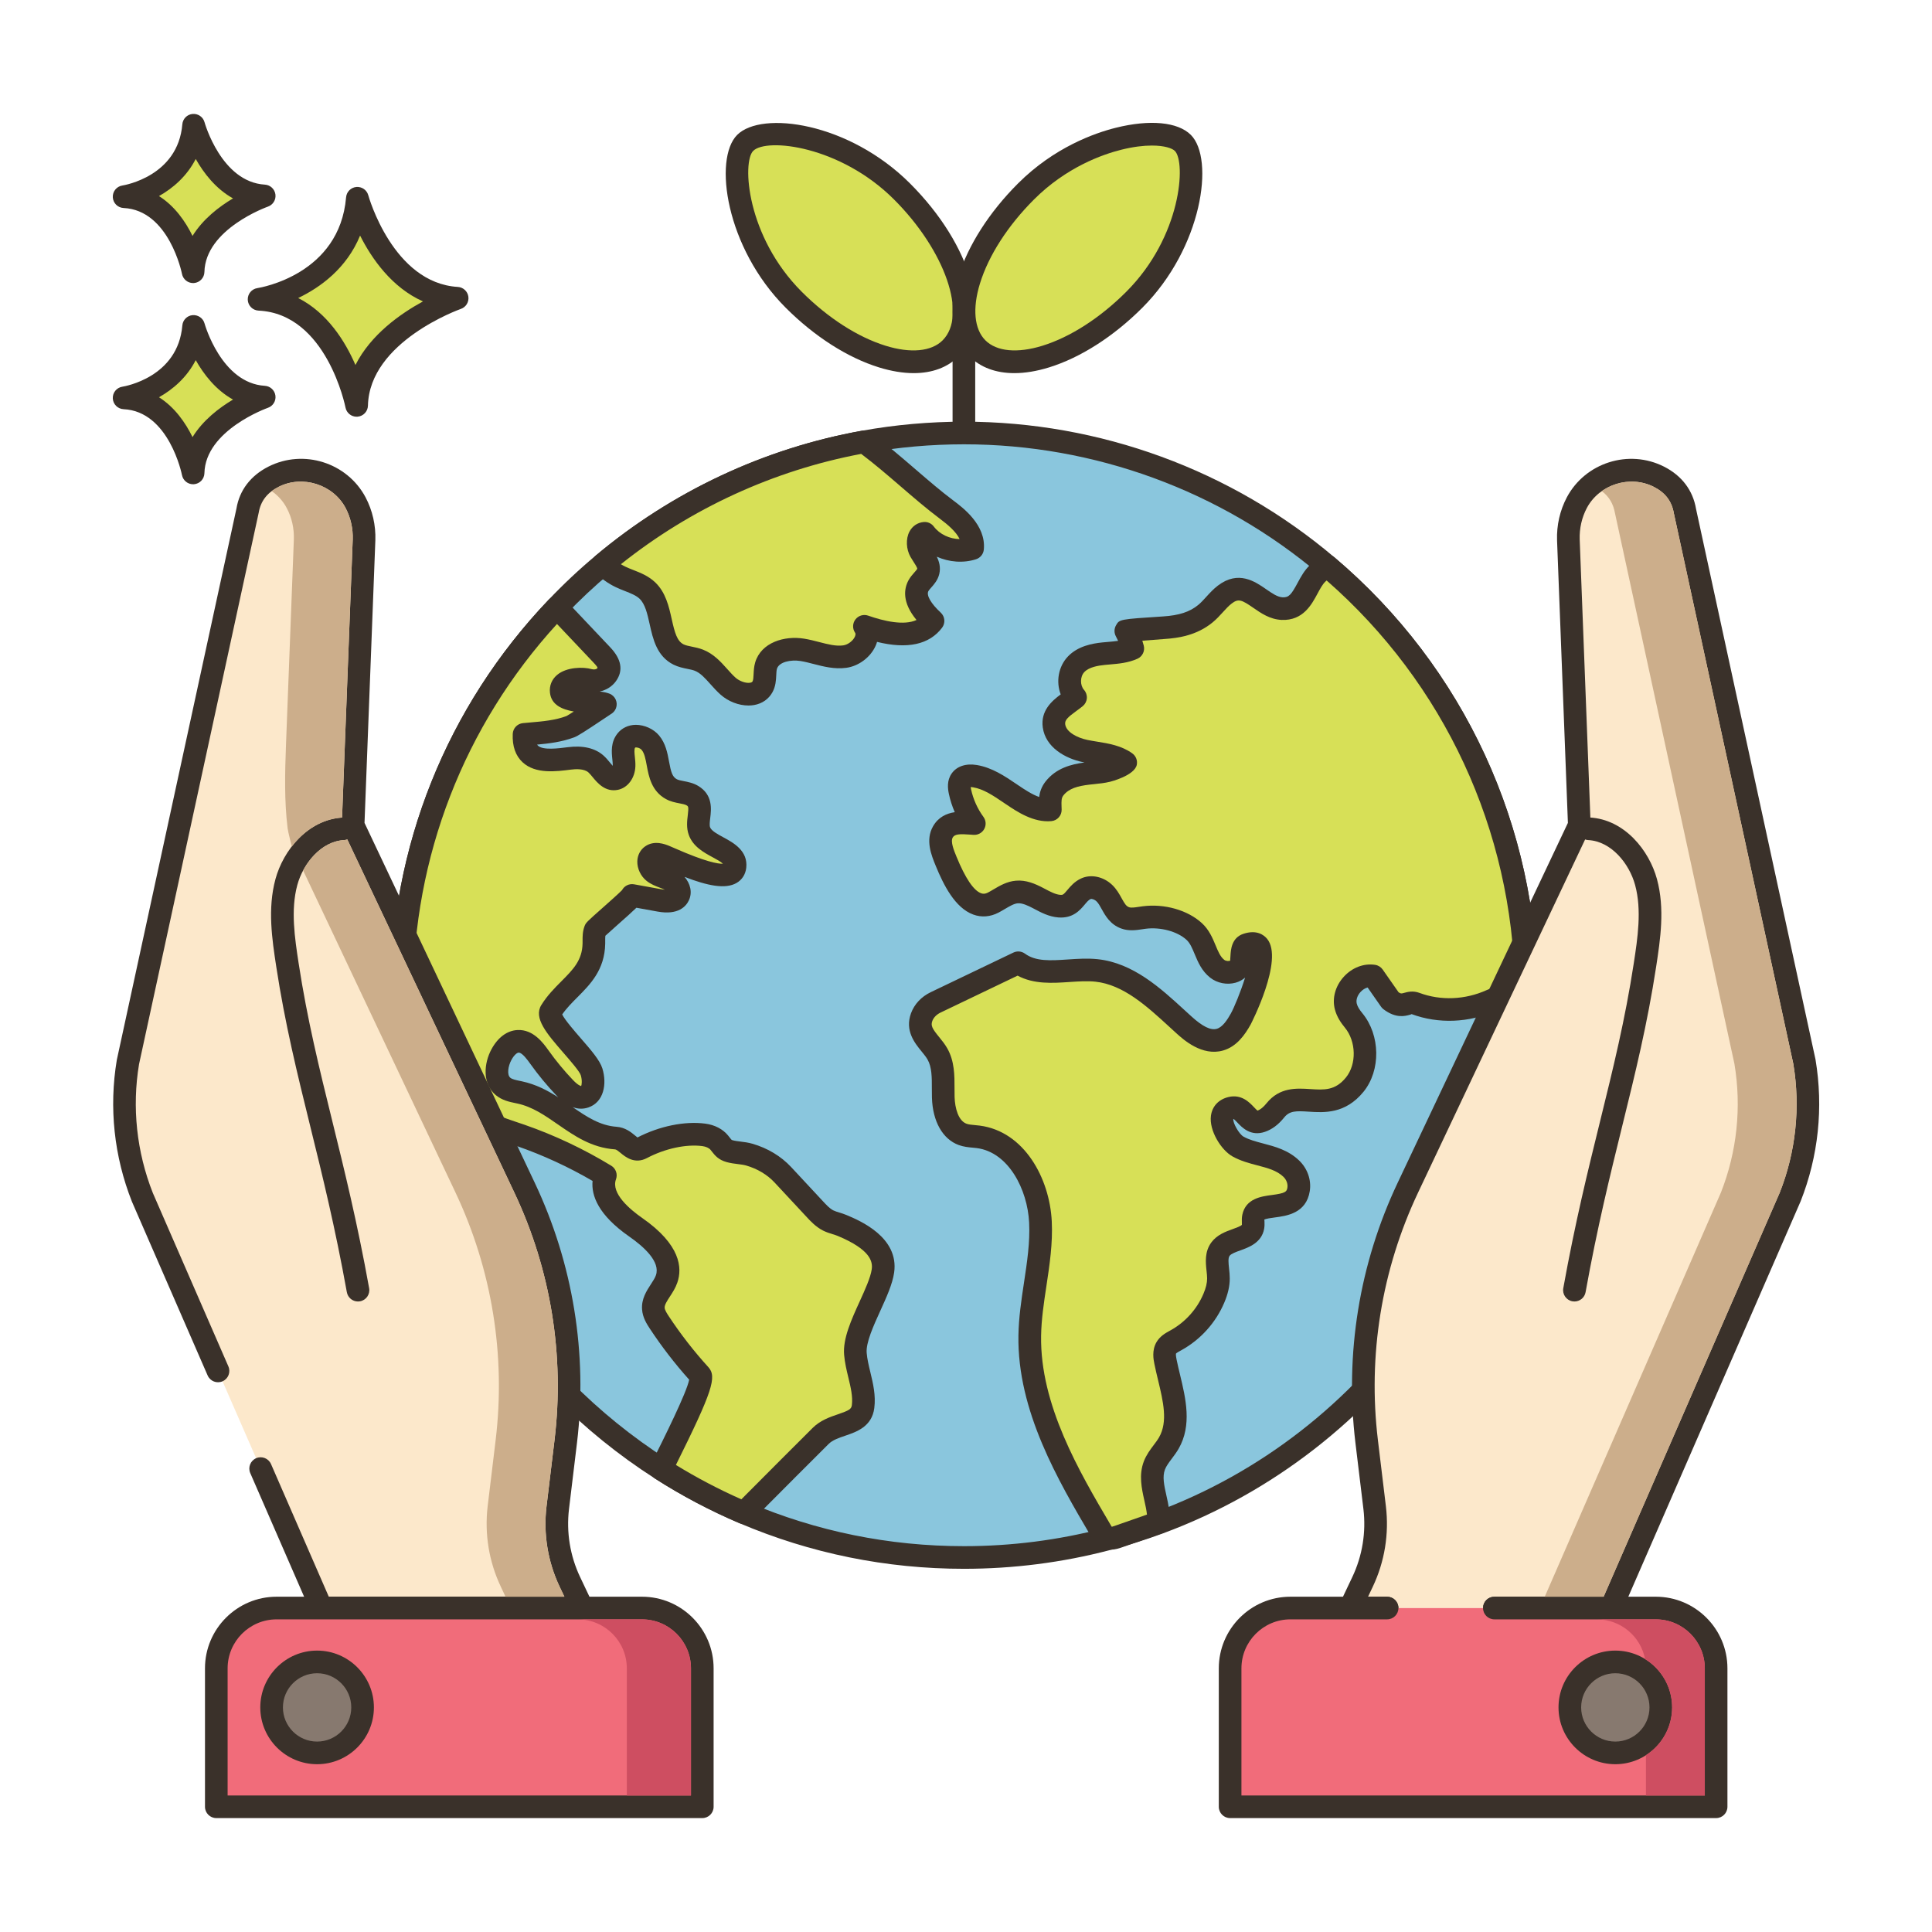 <svg xmlns="http://www.w3.org/2000/svg" xmlns:xlink="http://www.w3.org/1999/xlink" id="Layer_2" x="0px" y="0px" viewBox="0 0 256 256" style="enable-background:new 0 0 256 256;" xml:space="preserve"><style type="text/css">	.st0{fill:#3A312A;}	.st1{fill:#D7E057;}	.st2{fill:#87796F;}	.st3{fill:#F16C7A;}	.st4{fill:#6B5B51;}	.st5{fill:#CE4E61;}	.st6{fill:#FCE8CB;}	.st7{fill:#8AC6DD;}	.st8{fill-rule:evenodd;clip-rule:evenodd;fill:#FCE8CB;}	.st9{fill:#F5978A;}	.st10{fill:#CCAE8B;}	.st11{fill:#B9BC39;}	.st12{fill:#68A8BC;}</style><g>	<g>		<g>			<path class="st1" d="M119.526,25.372c-7.517-7.517-18.253-8.969-20.786-6.436c-2.398,2.398-1.081,13.269,6.436,20.786    c7.517,7.517,16.823,10.399,20.786,6.437C129.925,42.196,127.043,32.889,119.526,25.372z"></path>		</g>	</g>	<g>		<g>			<path class="st0" d="M120.587,24.311c-8.101-8.1-19.656-9.687-22.907-6.436c-3.177,3.177-1.521,14.95,6.436,22.907    c3.805,3.805,8.188,6.609,12.344,7.896c1.647,0.51,3.196,0.763,4.611,0.763c2.437,0,4.479-0.749,5.952-2.222    C131.641,42.601,128.813,32.539,120.587,24.311z M124.901,45.098c-1.482,1.482-4.235,1.743-7.556,0.714    c-3.697-1.145-7.643-3.685-11.109-7.151c-7.342-7.343-7.913-17.187-6.436-18.665c1.771-1.774,11.547-0.682,18.665,6.436    C125.269,33.236,128.216,41.783,124.901,45.098z"></path>		</g>	</g>	<g>		<g>			<path class="st1" d="M156.734,18.936c-2.533-2.533-13.269-1.081-20.786,6.436c-7.517,7.517-10.399,16.824-6.436,20.786    c3.963,3.963,13.269,1.081,20.786-6.437C157.815,32.205,159.132,21.334,156.734,18.936z"></path>		</g>	</g>	<g>		<g>			<path class="st0" d="M157.795,17.875c-1.721-1.72-5.438-2.073-9.949-0.945c-2.778,0.695-8.155,2.579-12.958,7.382    c-3.806,3.805-6.609,8.188-7.896,12.343c-1.389,4.483-0.87,8.235,1.459,10.565c1.473,1.473,3.515,2.222,5.952,2.222    c1.415,0,2.965-0.253,4.611-0.763c4.155-1.287,8.539-4.09,12.344-7.896C159.314,32.826,160.972,21.052,157.795,17.875z     M149.237,38.661c-3.467,3.466-7.412,6.006-11.109,7.151c-3.319,1.028-6.072,0.768-7.556-0.714    c-1.482-1.482-1.742-4.236-0.715-7.556c1.146-3.697,3.685-7.643,7.151-11.109c4.292-4.291,9.088-5.973,11.565-6.593    c1.607-0.402,2.964-0.554,4.053-0.554c1.651,0,2.687,0.35,3.047,0.711C157.151,21.474,156.579,31.318,149.237,38.661z"></path>		</g>	</g>	<g>		<g>			<path class="st0" d="M127.721,38.81c-0.828,0-1.5,0.671-1.5,1.5v19.432c0,0.829,0.672,1.5,1.5,1.5s1.5-0.671,1.5-1.5V40.31    C129.221,39.482,128.549,38.81,127.721,38.81z"></path>		</g>	</g>	<g>		<g>			<path class="st7" d="M175.875,75.018c-12.98-11.01-29.786-17.644-48.138-17.644c-4.52,0-8.954,0.401-13.252,1.175    c-13.016,2.335-24.864,8.059-34.592,16.225c-2.142,1.784-4.176,3.696-6.103,5.724c-12.737,13.36-20.552,31.455-20.552,51.376    c0,2.822,0.158,5.602,0.473,8.338c2.536,22.88,15.444,42.623,33.905,54.449c3.467,2.221,7.128,4.155,10.96,5.788    c8.954,3.811,18.811,5.924,29.162,5.924c6.526,0,12.858-0.838,18.89-2.414c2.371-0.623,4.692-1.354,6.963-2.192    c28.124-10.409,48.246-37.293,48.64-68.941v-0.007c0.007-0.315,0.007-0.631,0.007-0.946    C202.237,109.08,192,88.679,175.875,75.018z"></path>		</g>	</g>	<g>		<g>			<path class="st0" d="M176.846,73.874c-13.684-11.607-31.124-17.999-49.108-17.999c-4.554,0-9.103,0.403-13.518,1.198    c-12.958,2.325-25.162,8.048-35.287,16.549c-2.154,1.793-4.25,3.759-6.229,5.841c-13.52,14.182-20.966,32.795-20.966,52.412    c0,2.869,0.162,5.732,0.481,8.503c2.531,22.841,15.138,43.087,34.586,55.548c3.527,2.259,7.289,4.246,11.182,5.905    c9.424,4.01,19.433,6.044,29.751,6.044c6.531,0,13.015-0.829,19.271-2.464c2.409-0.633,4.799-1.385,7.103-2.236    c29.29-10.84,49.23-39.103,49.619-70.318c0.008-0.327,0.008-0.655,0.008-0.982C203.737,109.493,193.936,88.352,176.846,73.874z     M200.729,132.809c-0.373,29.993-19.526,57.141-47.659,67.552c-2.213,0.817-4.509,1.54-6.822,2.148    c-6.008,1.57-12.235,2.366-18.511,2.366c-9.912,0-19.526-1.953-28.575-5.804c-3.738-1.594-7.352-3.502-10.738-5.671    C69.74,181.43,57.632,161.983,55.2,140.04c-0.308-2.664-0.463-5.411-0.463-8.166c0-18.842,7.151-36.72,20.139-50.343    c1.9-2,3.911-3.885,5.981-5.608c9.729-8.168,21.448-13.665,33.893-15.898c4.242-0.764,8.611-1.151,12.987-1.151    c17.274,0,34.025,6.14,47.168,17.288c16.417,13.908,25.832,34.214,25.832,55.712C200.737,132.177,200.737,132.48,200.729,132.809    z"></path>		</g>	</g>	<g>		<g>			<path class="st1" d="M111.59,162.383c-0.609-0.258-1.268-0.372-1.855-0.666c-0.702-0.358-1.254-0.946-1.791-1.526l-4.212-4.527    c-1.204-1.293-2.758-2.184-4.449-2.673c-0.849-0.245-1.762-0.225-2.596-0.456c-0.724-0.2-0.884-0.521-1.369-1.12    c-0.499-0.615-1.286-0.941-2.071-1.043c-2.696-0.35-5.857,0.496-8.223,1.748c-1.344,0.711-1.911-1.212-3.435-1.32    c-5.037-0.355-7.802-4.994-12.74-6.05c-0.771-0.165-1.596-0.291-2.2-0.799c-1.162-0.978-0.933-2.861-0.214-4.198    c0.469-0.872,1.226-1.726,2.215-1.773c1.224-0.058,2.112,1.096,2.823,2.094c1.021,1.432,2.143,2.791,3.356,4.063    c0.707,0.742,1.681,1.516,2.651,1.184c1.2-0.409,1.28-2.093,0.903-3.303c-0.593-1.907-6.234-6.697-5.374-8.071    c2.025-3.237,5.607-4.565,5.682-8.931c0.01-0.599-0.045-1.218,0.169-1.778c0.095-0.25,5.19-4.534,4.885-4.589    c1.22,0.221,2.441,0.441,3.661,0.662c0.916,0.166,2.105,0.202,2.507-0.638c0.365-0.763-0.278-1.652-1.021-2.054    c-0.744-0.402-1.623-0.554-2.287-1.077c-0.664-0.523-0.958-1.68-0.265-2.164c0.508-0.356,1.202-0.134,1.777,0.098    c1.309,0.528,8.949,4.281,9.273,1.343c0.257-2.329-3.933-2.494-4.713-4.7c-0.56-1.559,0.888-3.585-0.913-4.685    c-0.839-0.513-1.939-0.398-2.802-0.867c-2.252-1.224-1.328-4.407-2.781-6.152c-0.784-0.941-2.434-1.252-3.191-0.289    c-0.757,0.964-0.26,2.26-0.299,3.354c-0.026,0.732-0.396,1.556-1.113,1.705c-1.114,0.232-1.753-1.182-2.598-1.945    c-0.915-0.826-2.279-0.912-3.501-0.755c-2.574,0.331-6.216,0.821-6.041-3.176c2.082-0.199,4.138-0.277,6.132-1.019    c0.586-0.218,4.617-2.992,4.645-2.981c-1.356-0.517-5.675-0.05-5.853-1.687c-0.178-1.643,2.569-1.818,3.613-1.518    c0.896,0.258,1.885,0.029,2.424-0.727c0.732-1.027,0.018-1.89-0.631-2.575c-1.812-1.913-3.625-3.832-5.437-5.745    c-0.172-0.179-0.351-0.365-0.544-0.559c-12.737,13.36-20.552,31.455-20.552,51.376c0,2.822,0.158,5.602,0.473,8.338    c3.05,0.038,7.041-0.422,7.06,3.639c0.02,4.254,4.92,5.447,8.232,6.597c3.912,1.362,7.68,3.145,11.212,5.294    c-0.996,2.693,1.669,5.237,4.026,6.877c2.357,1.641,5.036,4.141,4.09,6.848c-0.473,1.375-1.862,2.479-1.755,3.933    c0.043,0.673,0.423,1.275,0.795,1.841c1.612,2.443,3.41,4.756,5.38,6.92c0.688,0.759-2.17,6.555-5.136,12.5    c3.467,2.221,7.128,4.155,10.96,5.788c3.446-3.46,8.138-8.173,10.179-10.193c1.87-1.848,5.279-1.268,5.609-3.876    c0.294-2.342-0.817-4.62-1.017-6.977c-0.272-3.066,3.209-7.952,3.646-10.996C117.429,165.363,114.427,163.573,111.59,162.383z"></path>		</g>	</g>	<g>		<g>			<path class="st0" d="M112.175,161.002c-0.314-0.133-0.641-0.236-0.966-0.337c-0.301-0.093-0.585-0.18-0.792-0.284    c-0.48-0.246-0.934-0.735-1.374-1.211l-4.213-4.528c-1.342-1.44-3.115-2.509-5.131-3.091c-0.548-0.159-1.089-0.226-1.565-0.285    c-0.383-0.047-0.745-0.092-1.046-0.176c-0.103-0.028-0.136-0.047-0.136-0.047c-0.043-0.032-0.172-0.197-0.267-0.318l-0.202-0.254    c-0.696-0.859-1.777-1.422-3.042-1.585c-2.717-0.354-6.06,0.329-8.974,1.833c-0.096-0.072-0.216-0.171-0.307-0.247    c-0.521-0.433-1.309-1.086-2.466-1.167c-2.187-0.154-3.962-1.326-5.815-2.607c0.707,0.263,1.402,0.278,2.087,0.045    c2.051-0.701,2.483-3.13,1.851-5.169c-0.343-1.099-1.505-2.436-2.851-3.985c-0.813-0.937-2.12-2.44-2.472-3.168    c0.577-0.834,1.286-1.545,2.031-2.294c1.69-1.699,3.607-3.624,3.667-7.085l0.001-0.38c-0.001-0.246-0.002-0.482,0.021-0.667    c0.343-0.321,1.03-0.931,1.606-1.441c1.173-1.041,1.973-1.75,2.507-2.273l2.814,0.509c2.747,0.498,3.762-0.706,4.127-1.467    c0.523-1.095,0.179-2.268-0.561-3.13c3.058,1.18,5.407,1.659,6.887,0.806c0.734-0.423,1.191-1.138,1.288-2.013    c0.249-2.263-1.717-3.325-3.019-4.028c-0.753-0.407-1.606-0.868-1.775-1.344c-0.095-0.264-0.035-0.757,0.022-1.234    c0.138-1.138,0.368-3.042-1.563-4.223c-0.667-0.408-1.376-0.544-1.945-0.654c-0.366-0.07-0.713-0.137-0.924-0.252    c-0.598-0.325-0.772-0.964-1.027-2.344c-0.209-1.126-0.445-2.402-1.317-3.449c-0.741-0.89-1.962-1.411-3.087-1.416    c-0.994,0.014-1.859,0.426-2.437,1.16c-0.907,1.155-0.771,2.465-0.671,3.422c0.031,0.301,0.061,0.585,0.053,0.807    c-0.001,0.015-0.001,0.029-0.003,0.044c-0.122-0.135-0.253-0.294-0.356-0.419c-0.245-0.296-0.522-0.632-0.847-0.925    c-1.099-0.994-2.726-1.383-4.739-1.125c-1.308,0.169-3.285,0.423-3.961-0.198c-0.046-0.042-0.086-0.09-0.121-0.144    c1.614-0.147,3.271-0.349,4.93-0.966c0.45-0.168,1.368-0.744,4.093-2.57c0.366-0.246,0.646-0.434,0.76-0.507    c0.298-0.166,0.54-0.434,0.671-0.776c0.294-0.773-0.094-1.64-0.868-1.935c-0.367-0.141-0.8-0.224-1.284-0.284    c0.867-0.18,1.643-0.656,2.155-1.375c0.992-1.391,0.735-2.897-0.763-4.478l-5.443-5.751c-0.18-0.187-0.365-0.38-0.566-0.581    c-0.286-0.286-0.646-0.438-1.078-0.44c-0.404,0.005-0.789,0.172-1.068,0.465c-13.52,14.182-20.966,32.795-20.966,52.412    c0,2.869,0.162,5.732,0.482,8.51c0.087,0.75,0.717,1.318,1.472,1.328c0.311,0.004,0.63,0.002,0.952,0.001    c3.796-0.003,4.618,0.368,4.626,2.145c0.023,4.93,4.998,6.588,8.289,7.685c0.328,0.109,0.646,0.216,0.951,0.321    c3.459,1.204,6.821,2.754,10.009,4.613c-0.184,1.925,0.739,4.501,4.865,7.372c1.952,1.359,4.149,3.351,3.529,5.129    c-0.123,0.357-0.385,0.758-0.662,1.182c-0.567,0.871-1.274,1.954-1.173,3.334c0.07,1.098,0.654,1.984,1.041,2.572    c1.564,2.372,3.314,4.642,5.202,6.748c-0.344,1.742-3.264,7.596-5.05,11.176c-0.342,0.685-0.111,1.519,0.533,1.933    c3.527,2.259,7.289,4.246,11.182,5.905c0.189,0.081,0.39,0.12,0.588,0.12c0.391,0,0.775-0.153,1.063-0.441l0.336-0.337    c3.405-3.42,7.861-7.895,9.836-9.849c0.522-0.516,1.333-0.792,2.191-1.084c1.493-0.508,3.539-1.203,3.851-3.671    c0.212-1.688-0.163-3.243-0.525-4.747c-0.214-0.887-0.415-1.726-0.485-2.55c-0.12-1.354,0.903-3.602,1.806-5.586    c0.829-1.822,1.613-3.542,1.831-5.064v0C119.15,163.927,113.897,161.724,112.175,161.002z M115.508,168.195    c-0.158,1.096-0.888,2.698-1.593,4.248c-1.108,2.434-2.254,4.952-2.063,7.088c0.088,1.046,0.327,2.036,0.558,2.993    c0.313,1.299,0.608,2.526,0.465,3.669c-0.064,0.51-0.356,0.702-1.84,1.206c-1.034,0.352-2.322,0.789-3.335,1.791    c-1.904,1.884-6.111,6.108-9.466,9.477c-2.995-1.325-5.902-2.853-8.671-4.553c4.863-9.797,5.454-11.684,4.297-12.962    c-1.907-2.094-3.669-4.36-5.235-6.734c-0.225-0.341-0.532-0.808-0.553-1.127c-0.028-0.384,0.321-0.92,0.692-1.488    c0.348-0.533,0.741-1.136,0.983-1.84c0.685-1.959,0.433-5.037-4.65-8.574c-1.595-1.11-4.167-3.253-3.475-5.125    c0.249-0.673-0.015-1.429-0.628-1.802c-3.638-2.214-7.506-4.041-11.499-5.43c-0.317-0.11-0.648-0.22-0.988-0.333    c-3.645-1.215-6.225-2.274-6.237-4.854c-0.022-4.908-4.338-5.13-7.209-5.132c-0.215-2.245-0.323-4.539-0.323-6.838    c0-18.317,6.759-35.724,19.067-49.194l4.877,5.153c0.405,0.427,0.513,0.612,0.498,0.672c-0.156,0.218-0.517,0.234-0.789,0.156    c-1.1-0.316-3.312-0.29-4.57,0.768c-0.711,0.598-1.047,1.434-0.947,2.354c0.177,1.625,1.609,2.225,3.16,2.495    c-0.466,0.302-0.844,0.538-0.984,0.606c-1.505,0.56-3.108,0.7-4.806,0.847l-0.946,0.085c-0.745,0.071-1.323,0.68-1.356,1.428    c-0.071,1.633,0.372,2.901,1.316,3.769c1.703,1.567,4.403,1.218,6.416,0.96c0.615-0.08,1.733-0.134,2.304,0.38    c0.162,0.147,0.348,0.372,0.545,0.61c0.63,0.763,1.685,2.038,3.362,1.69c1.305-0.271,2.253-1.554,2.308-3.12    c0.016-0.43-0.028-0.852-0.067-1.224c-0.054-0.52-0.11-1.059,0.038-1.25c0.116-0.066,0.611,0.007,0.867,0.315    c0.371,0.445,0.518,1.237,0.673,2.075c0.265,1.432,0.628,3.392,2.545,4.434c0.62,0.337,1.242,0.457,1.79,0.563    c0.383,0.073,0.743,0.143,0.946,0.267c0.215,0.131,0.287,0.176,0.151,1.304c-0.091,0.747-0.203,1.676,0.13,2.602    c0.552,1.558,2.007,2.344,3.175,2.975c0.457,0.247,1.095,0.591,1.35,0.854c-0.652,0.028-2.317-0.259-6.407-2.061    c-0.305-0.134-0.546-0.24-0.7-0.302c-0.538-0.218-1.97-0.798-3.198,0.063c-0.636,0.444-1.014,1.163-1.037,1.973    c-0.027,0.967,0.456,1.988,1.233,2.599c0.579,0.457,1.201,0.692,1.749,0.899c0.241,0.091,0.47,0.178,0.662,0.273    c-0.119-0.011-0.258-0.029-0.415-0.058l-3.662-0.662c-0.654-0.118-1.297,0.213-1.594,0.777c-0.439,0.45-1.765,1.625-2.589,2.356    c-2.074,1.838-2.198,1.949-2.37,2.396c-0.272,0.713-0.27,1.411-0.267,1.971l-0.001,0.316c-0.038,2.252-1.254,3.473-2.793,5.019    c-0.92,0.924-1.871,1.879-2.661,3.143c-1.089,1.74,0.699,3.798,2.963,6.404c0.835,0.96,2.096,2.411,2.25,2.908    c0.218,0.702,0.123,1.333,0.054,1.438c-0.005,0-0.345-0.016-1.09-0.799c-1.16-1.216-2.243-2.528-3.22-3.898    c-0.704-0.987-2.02-2.821-4.116-2.722c-1.382,0.066-2.613,0.975-3.466,2.562c-0.994,1.849-1.24,4.533,0.569,6.056    c0.831,0.699,1.822,0.904,2.619,1.069l0.233,0.049c2.002,0.428,3.645,1.566,5.384,2.771c2.192,1.518,4.459,3.089,7.564,3.308    c0.194,0.014,0.47,0.242,0.761,0.484c0.601,0.497,1.849,1.531,3.48,0.666c2.376-1.257,5.188-1.865,7.33-1.585    c0.484,0.063,0.895,0.249,1.098,0.5l0.173,0.218c0.405,0.515,0.864,1.1,1.961,1.403c0.514,0.142,1.026,0.206,1.478,0.262    c0.402,0.05,0.782,0.097,1.102,0.189c1.494,0.432,2.797,1.211,3.768,2.253l4.21,4.524c0.558,0.604,1.253,1.355,2.22,1.849    c0.439,0.22,0.877,0.354,1.262,0.474c0.229,0.07,0.46,0.139,0.686,0.234C115.349,165.586,115.655,167.165,115.508,168.195z     M73.973,145.403c-1.422-0.913-2.957-1.724-4.81-2.12l-0.252-0.053c-0.537-0.111-1.046-0.217-1.296-0.427    c-0.46-0.387-0.298-1.523,0.142-2.341c0.355-0.662,0.75-0.975,0.966-0.984c0.005,0,0.01,0,0.015,0    c0.47,0,1.201,1.026,1.516,1.467c1.06,1.486,2.234,2.908,3.491,4.227C73.82,145.251,73.896,145.329,73.973,145.403z"></path>		</g>	</g>	<g>		<g>			<path class="st1" d="M122.529,70.663c1.418,1.891,4.083,2.737,6.34,2.013c0.208-2.163-1.726-3.868-3.467-5.172    c-3.546-2.658-7.099-6.161-10.917-8.954c-13.016,2.335-24.864,8.059-34.592,16.225c0.673,0.673,1.44,1.239,2.335,1.669    c1.203,0.58,2.586,0.881,3.553,1.805c2.342,2.235,1.232,7.027,4.126,8.474c0.838,0.416,1.819,0.416,2.686,0.752    c1.633,0.63,2.579,2.292,3.89,3.453c1.311,1.16,3.718,1.604,4.556,0.071c0.459-0.838,0.201-1.898,0.473-2.815    c0.552-1.827,2.916-2.385,4.8-2.077c1.884,0.301,3.732,1.153,5.623,0.895c1.891-0.258,3.675-2.428,2.607-4.011    c3.08,1.075,7.121,1.884,9.091-0.716c-1.34-1.239-2.801-3.073-1.927-4.678c0.372-0.673,1.125-1.146,1.297-1.898    c0.215-0.953-0.566-1.798-1.053-2.65C121.469,72.203,121.555,70.748,122.529,70.663z"></path>		</g>	</g>	<g>		<g>			<path class="st0" d="M126.301,66.303c-1.634-1.225-3.257-2.622-4.976-4.102c-1.913-1.648-3.892-3.353-5.955-4.862    c-0.331-0.242-0.746-0.338-1.15-0.266c-12.958,2.325-25.162,8.048-35.292,16.553c-0.321,0.271-0.516,0.664-0.534,1.083    c-0.018,0.42,0.141,0.828,0.438,1.125c0.819,0.82,1.744,1.479,2.745,1.96c0.403,0.195,0.825,0.362,1.247,0.528    c0.754,0.295,1.465,0.575,1.922,1.012c0.744,0.71,1.031,1.997,1.335,3.36c0.445,2,0.95,4.268,3.16,5.374    c0.64,0.316,1.28,0.446,1.846,0.561c0.358,0.072,0.696,0.141,0.967,0.246c0.748,0.289,1.363,0.977,2.075,1.773    c0.421,0.47,0.854,0.956,1.36,1.404c1.026,0.907,2.407,1.432,3.688,1.432c0.254,0,0.504-0.021,0.746-0.063    c1.071-0.188,1.936-0.792,2.434-1.702c0.429-0.784,0.468-1.593,0.499-2.243c0.016-0.333,0.031-0.648,0.093-0.857    c0.274-0.907,1.834-1.241,3.127-1.03c0.558,0.089,1.131,0.237,1.737,0.394c1.299,0.336,2.769,0.717,4.326,0.506    c1.643-0.224,3.203-1.392,3.881-2.907c0.078-0.174,0.143-0.35,0.194-0.527c4.026,0.988,6.922,0.361,8.614-1.875    c0.466-0.615,0.39-1.483-0.177-2.006c-1.306-1.209-1.93-2.305-1.633-2.85c0.069-0.126,0.221-0.297,0.381-0.478    c0.371-0.418,0.878-0.99,1.066-1.817c0.196-0.868-0.02-1.624-0.335-2.263c1.621,0.722,3.501,0.883,5.197,0.339    c0.571-0.183,0.979-0.689,1.035-1.285C130.673,69.576,127.608,67.282,126.301,66.303z M123.729,69.763    c-0.312-0.416-0.818-0.639-1.332-0.594c-0.814,0.072-1.505,0.537-1.893,1.276c-0.497,0.949-0.439,2.324,0.142,3.346    c0.12,0.211,0.256,0.422,0.393,0.634c0.178,0.274,0.508,0.784,0.502,0.936c-0.031,0.094-0.245,0.335-0.387,0.495    c-0.249,0.281-0.531,0.599-0.767,1.023c-0.627,1.152-0.87,2.943,1.057,5.273c-1.661,0.764-4.294,0.161-6.408-0.578    c-0.611-0.213-1.288-0.012-1.683,0.501c-0.394,0.511-0.416,1.218-0.056,1.754c0.04,0.058,0.132,0.195-0.017,0.527    c-0.254,0.567-0.935,1.077-1.549,1.16c-0.969,0.134-2.038-0.145-3.169-0.438c-0.647-0.167-1.317-0.341-2.011-0.452    c-2.626-0.428-5.688,0.507-6.479,3.131c-0.168,0.564-0.193,1.1-0.217,1.574c-0.018,0.378-0.037,0.77-0.134,0.948    c-0.03,0.054-0.079,0.144-0.318,0.185c-0.551,0.1-1.401-0.193-1.929-0.66c-0.374-0.332-0.732-0.732-1.111-1.157    c-0.849-0.949-1.81-2.024-3.229-2.572c-0.507-0.197-1.01-0.299-1.454-0.389c-0.423-0.086-0.821-0.167-1.104-0.306    c-0.866-0.434-1.171-1.551-1.569-3.34c-0.369-1.659-0.788-3.539-2.191-4.877c-0.883-0.843-1.952-1.264-2.896-1.634    c-0.352-0.138-0.704-0.275-1.044-0.439c-0.207-0.099-0.407-0.208-0.602-0.327c9.271-7.395,20.23-12.43,31.84-14.621    c1.789,1.348,3.548,2.862,5.254,4.331c1.681,1.448,3.419,2.945,5.134,4.231c1.092,0.817,2.192,1.747,2.654,2.726    C125.843,71.415,124.506,70.798,123.729,69.763z"></path>		</g>	</g>	<g>		<g>			<path class="st1" d="M175.875,75.018c-0.458,0.279-0.888,0.594-1.275,0.953c-1.612,1.504-1.862,4.807-4.706,4.678    c-2.842-0.131-4.569-4.173-7.599-1.865c-0.96,0.731-1.641,1.773-2.575,2.538c-1.61,1.318-3.482,1.724-5.508,1.858    c-0.292,0.019-5.055,0.381-5.032,0.427c0.401,0.731,0.711,1.512,0.921,2.319c-1.205,0.545-2.569,0.561-3.885,0.696    c-1.315,0.134-2.708,0.443-3.62,1.4c-1.111,1.165-1.146,3.191-0.078,4.394c-1.258,1.026-3.117,1.893-2.857,3.774    c0.258,1.866,2.272,2.942,4.113,3.329c1.842,0.388,3.852,0.436,5.384,1.531c0.057,0.041-2.168,1.025-2.41,1.084    c-0.846,0.208-1.723,0.253-2.585,0.356c-1.665,0.199-3.323,0.585-4.427,1.978c-0.708,0.892-0.588,1.841-0.561,2.851    c-1.784,0.163-3.585-1.011-5.002-1.962c-1.557-1.046-3.136-2.197-4.986-2.503c-0.67-0.111-1.473-0.049-1.859,0.51    c-0.298,0.433-0.238,1.013-0.128,1.527c0.325,1.528,0.978,2.985,1.9,4.246c-1.425-0.095-3.306-0.394-4.163,1.102    c-0.695,1.212-0.039,2.753,0.442,3.925c0.905,2.204,3.051,7.089,6.235,5.438c1.02-0.529,1.974-1.299,3.119-1.4    c0.994-0.087,1.953,0.352,2.837,0.817c0.883,0.465,1.783,0.978,2.778,1.057c1.938,0.154,2.083-1.625,3.525-2.3    c0.81-0.379,1.811-0.041,2.458,0.576c1.069,1.019,1.22,2.717,2.75,3.276c0.8,0.292,1.681,0.064,2.526-0.044    c2.191-0.28,4.951,0.311,6.627,1.846c1.489,1.363,1.468,3.694,3.053,4.943c0.949,0.748,2.643,0.638,3.075-0.489    c0.359-0.937-0.093-2.394,0.858-2.712c4.383-1.466-0.343,9.017-0.825,9.877c-0.649,1.157-1.481,2.36-2.757,2.72    c-1.729,0.489-3.432-0.755-4.763-1.963c-3.426-3.11-6.965-6.714-11.566-7.21c-3.522-0.379-7.522,1.076-10.379-1.018    l-10.952,5.249c-0.838,0.401-1.535,1.083-1.854,1.956c-0.767,2.095,1.172,3.278,2.081,4.865c0.976,1.703,0.722,3.804,0.782,5.766    c0.06,1.962,0.723,4.233,2.567,4.906c0.659,0.241,1.377,0.234,2.073,0.325c5.012,0.654,7.983,6.216,8.236,11.264    c0.252,5.048-1.332,10.022-1.415,15.075c-0.152,9.291,4.707,17.834,9.418,25.843c0.211,0.359,0.445,0.739,0.825,0.911    c0.47,0.212,1.015,0.044,1.502-0.127c1.765-0.617,3.531-1.235,5.296-1.852c0.213-2.552-1.437-5.18-0.527-7.573    c0.419-1.103,1.324-1.944,1.913-2.966c1.844-3.198,0.285-7.164-0.443-10.783c-0.124-0.614-0.212-1.293,0.103-1.834    c0.281-0.483,0.817-0.744,1.306-1.016c2.22-1.233,4.01-3.223,5.002-5.56c0.352-0.829,0.608-1.713,0.607-2.614    c-0.001-1.334-0.522-2.83,0.273-3.901c1.078-1.45,3.969-1.164,4.304-2.94c0.08-0.427-0.035-0.874,0.054-1.299    c0.51-2.444,5.45-0.287,5.987-3.662c0.163-1.021-0.24-2.064-0.99-2.775c-1.962-1.86-4.809-1.666-7.034-2.91    c-1.394-0.779-3.461-4.483-0.913-5.1c1.799-0.436,2.105,2.378,3.993,1.734c0.758-0.258,1.366-0.802,1.867-1.425    c2.658-3.31,6.934,0.974,10.509-3.403c1.913-2.342,1.784-6.189-0.143-8.525c-0.458-0.559-0.853-1.146-1.032-1.848    c-0.53-2.078,1.54-4.356,3.661-4.026l2.242,3.209c1.712,1.304,2.257,0.022,3.338,0.43c3.216,1.196,6.898,1.01,10.022-0.401    c1.361-0.613,2.896-0.575,4.213,0.029c0.212-0.142,0.223-0.149,0.435-0.292C202.366,109.338,192.102,88.765,175.875,75.018z"></path>		</g>	</g>	<g>		<g>			<path class="st0" d="M176.845,73.873c-0.495-0.418-1.2-0.472-1.751-0.136c-0.563,0.344-1.072,0.725-1.517,1.137    c-0.735,0.686-1.215,1.577-1.639,2.364c-0.828,1.537-1.145,1.945-1.976,1.912c-0.685-0.031-1.416-0.539-2.191-1.075    c-1.464-1.014-3.677-2.549-6.386-0.485c-0.614,0.468-1.097,0.999-1.563,1.512c-0.357,0.394-0.696,0.766-1.053,1.058    c-1.131,0.926-2.523,1.381-4.655,1.521c-5.783,0.376-5.783,0.376-6.24,1.185c-0.256,0.452-0.26,1.004-0.01,1.459    c0.105,0.193,0.204,0.39,0.294,0.591c-0.426,0.065-0.878,0.103-1.342,0.143c-0.252,0.021-0.503,0.043-0.754,0.068    c-1.323,0.136-3.236,0.476-4.553,1.857c-1.276,1.339-1.603,3.351-0.96,5.027c-1.182,0.877-2.681,2.174-2.375,4.382    c0.366,2.641,2.973,4.103,5.29,4.591c0.08,0.017,0.16,0.033,0.241,0.049c-1.793,0.239-3.762,0.755-5.147,2.5    c-0.552,0.696-0.777,1.405-0.862,2.074c-0.966-0.342-1.954-1.005-2.688-1.499l-0.373-0.252c-1.491-1.008-3.181-2.151-5.205-2.486    c-1.456-0.242-2.673,0.174-3.338,1.137c-0.64,0.926-0.512,1.979-0.36,2.692c0.176,0.827,0.438,1.64,0.779,2.42    c-1.08,0.162-2.171,0.638-2.876,1.869c-1.047,1.825-0.221,3.839,0.354,5.241c1.041,2.538,2.548,5.566,4.974,6.456    c1.094,0.401,2.247,0.312,3.341-0.256c0.292-0.151,0.58-0.321,0.868-0.491c0.609-0.36,1.186-0.701,1.69-0.746    c0.596-0.048,1.355,0.308,2.007,0.65l0.197,0.104c0.905,0.479,1.932,1.022,3.16,1.121c1.941,0.153,2.884-0.964,3.504-1.705    c0.315-0.376,0.521-0.613,0.776-0.732c0.13-0.06,0.499,0.029,0.787,0.303c0.252,0.24,0.467,0.629,0.694,1.04    c0.473,0.856,1.119,2.027,2.576,2.559c1.017,0.372,2.004,0.22,2.798,0.099c0.146-0.022,0.29-0.044,0.434-0.063    c1.979-0.254,4.207,0.35,5.424,1.464c0.474,0.433,0.753,1.107,1.078,1.886c0.437,1.05,0.932,2.241,2.06,3.13    c0.925,0.728,2.215,0.983,3.359,0.667c0.486-0.134,0.916-0.367,1.267-0.677c-0.589,1.889-1.455,3.984-1.897,4.774    c-0.461,0.822-1.088,1.793-1.856,2.01c-0.803,0.229-1.869-0.29-3.347-1.63l-0.896-0.819c-3.201-2.937-6.829-6.266-11.518-6.771    c-1.334-0.144-2.677-0.054-3.975,0.034c-2.276,0.152-4.24,0.284-5.679-0.771c-0.446-0.327-1.036-0.381-1.535-0.143l-10.951,5.249    c-1.245,0.597-2.174,1.589-2.614,2.792c-0.845,2.305,0.502,3.957,1.394,5.05c0.308,0.378,0.599,0.734,0.795,1.076    c0.578,1.009,0.575,2.37,0.572,3.81c-0.001,0.422-0.001,0.842,0.012,1.256c0.096,3.148,1.423,5.493,3.552,6.27    c0.657,0.24,1.296,0.297,1.859,0.349c0.179,0.016,0.356,0.032,0.533,0.055c4.21,0.55,6.714,5.486,6.933,9.851    c0.131,2.624-0.263,5.227-0.68,7.982c-0.344,2.271-0.698,4.618-0.737,6.995c-0.162,9.992,5.265,19.216,9.624,26.627    c0.252,0.428,0.672,1.144,1.502,1.519c0.38,0.171,0.756,0.233,1.108,0.233c0.616,0,1.156-0.189,1.506-0.311l5.296-1.852    c0.559-0.196,0.95-0.701,1-1.292c0.109-1.31-0.164-2.533-0.428-3.715c-0.299-1.337-0.557-2.492-0.192-3.449    c0.177-0.465,0.531-0.936,0.906-1.435c0.307-0.408,0.624-0.83,0.904-1.316c1.796-3.114,0.941-6.67,0.188-9.808    c-0.164-0.681-0.326-1.357-0.46-2.019c-0.115-0.577-0.085-0.747-0.073-0.782c0.067-0.094,0.4-0.276,0.599-0.385l0.142-0.078    c2.521-1.4,4.529-3.632,5.654-6.286c0.489-1.154,0.727-2.201,0.726-3.2c0-0.458-0.048-0.896-0.093-1.319    c-0.077-0.714-0.149-1.389,0.071-1.685c0.209-0.282,0.859-0.516,1.434-0.722c1.113-0.401,2.795-1.006,3.141-2.836    c0.069-0.373,0.058-0.701,0.049-0.966c-0.004-0.107-0.01-0.255-0.043-0.255c0.181-0.144,0.953-0.245,1.415-0.305    c1.556-0.204,4.159-0.544,4.626-3.476c0.237-1.488-0.301-3.022-1.439-4.1c-1.434-1.359-3.182-1.818-4.725-2.224    c-0.956-0.251-1.859-0.488-2.609-0.907c-0.584-0.326-1.424-1.794-1.355-2.333c0.006-0.005,0.013-0.01,0.02-0.015    c0.105,0.047,0.352,0.307,0.514,0.48c0.619,0.654,1.765,1.874,3.654,1.232c0.945-0.322,1.779-0.945,2.553-1.905    c0.716-0.892,1.561-0.88,3.258-0.768c2.046,0.132,4.843,0.313,7.243-2.625c2.319-2.841,2.253-7.519-0.146-10.425    c-0.422-0.515-0.643-0.893-0.738-1.268c-0.122-0.478,0.066-1.066,0.492-1.535c0.276-0.303,0.61-0.513,0.945-0.603l1.782,2.551    c0.089,0.127,0.197,0.241,0.321,0.334c1.646,1.253,2.879,0.906,3.54,0.718c0.089-0.025,0.174-0.058,0.184-0.076    c3.556,1.322,7.621,1.161,11.161-0.439c0.935-0.421,2.019-0.412,2.972,0.025c0.473,0.217,1.026,0.173,1.458-0.117l0.387-0.259    l-0.785-1.28l0.837,1.245c0.412-0.277,0.66-0.74,0.663-1.236C203.864,109.761,194.063,88.459,176.845,73.873z M196.971,131.202    c-2.828,1.278-6.066,1.41-8.875,0.365c-0.882-0.332-1.612-0.125-2.05-0.002c-0.343,0.096-0.433,0.122-0.73-0.086l-2.101-3.007    c-0.234-0.336-0.595-0.561-0.999-0.624c-1.502-0.232-3.053,0.361-4.165,1.586c-1.112,1.224-1.553,2.829-1.179,4.293    c0.266,1.045,0.848,1.847,1.327,2.433c1.512,1.831,1.575,4.863,0.139,6.621c-1.423,1.745-2.884,1.65-4.725,1.529    c-1.808-0.116-4.066-0.264-5.791,1.882c-0.404,0.503-0.791,0.812-1.175,0.973c-0.104-0.047-0.349-0.307-0.511-0.479    c-0.574-0.607-1.638-1.737-3.359-1.322c-1.303,0.316-2.149,1.217-2.321,2.473c-0.268,1.954,1.344,4.549,2.856,5.396    c1.083,0.605,2.216,0.902,3.312,1.19c1.366,0.359,2.547,0.669,3.423,1.499c0.413,0.392,0.62,0.947,0.54,1.45    c-0.087,0.544-0.265,0.74-2.053,0.974c-1.381,0.18-3.468,0.453-3.921,2.617c-0.082,0.395-0.07,0.743-0.06,1.023    c0.004,0.108,0.009,0.257,0.001,0.311c-0.114,0.168-0.799,0.415-1.208,0.562c-0.925,0.333-2.076,0.747-2.825,1.754    c-0.922,1.239-0.77,2.658-0.647,3.797c0.037,0.337,0.076,0.674,0.076,1c0.001,0.589-0.159,1.252-0.487,2.027    c-0.865,2.04-2.41,3.757-4.35,4.834l-0.129,0.071c-0.54,0.297-1.28,0.703-1.744,1.501c-0.637,1.093-0.395,2.302-0.278,2.885    c0.141,0.7,0.312,1.412,0.484,2.129c0.684,2.844,1.328,5.531,0.13,7.609c-0.188,0.328-0.438,0.66-0.702,1.011    c-0.462,0.613-0.985,1.309-1.313,2.171c-0.684,1.799-0.283,3.589,0.069,5.169c0.146,0.653,0.286,1.282,0.348,1.877l-4.278,1.496    c-0.072,0.025-0.251,0.088-0.386,0.121c-0.057-0.084-0.119-0.191-0.153-0.25c-4.17-7.088-9.36-15.909-9.211-25.058    c0.035-2.176,0.359-4.322,0.703-6.594c0.421-2.781,0.856-5.656,0.71-8.581c-0.286-5.717-3.655-11.908-9.54-12.676    c-0.216-0.028-0.434-0.048-0.651-0.068c-0.418-0.038-0.812-0.073-1.101-0.179c-1.1-0.401-1.539-2.093-1.583-3.542    c-0.012-0.382-0.011-0.77-0.01-1.159c0.004-1.689,0.008-3.602-0.97-5.308c-0.318-0.555-0.702-1.025-1.072-1.48    c-0.912-1.119-1.127-1.509-0.902-2.123c0.168-0.458,0.566-0.866,1.095-1.119l10.207-4.893c2.155,1.16,4.641,0.994,6.862,0.844    c1.225-0.081,2.383-0.159,3.451-0.044c3.709,0.399,6.812,3.246,9.812,5.999l0.908,0.83c0.93,0.843,3.399,3.08,6.178,2.295    c1.828-0.516,2.915-2.104,3.658-3.43c0.047-0.083,4.463-8.63,2.19-11.376c-0.415-0.501-1.376-1.25-3.15-0.657    c-1.568,0.525-1.659,2.128-1.703,2.899c-0.014,0.243-0.032,0.576-0.042,0.646c-0.111,0.084-0.545,0.088-0.783-0.099    c-0.515-0.406-0.809-1.111-1.147-1.927c-0.403-0.967-0.859-2.064-1.821-2.945c-1.88-1.721-4.95-2.598-7.831-2.227    c-0.167,0.021-0.336,0.047-0.505,0.073c-0.527,0.08-1.025,0.157-1.315,0.049c-0.367-0.134-0.57-0.449-0.98-1.191    c-0.312-0.564-0.665-1.204-1.251-1.762c-1.169-1.115-2.828-1.457-4.128-0.849c-0.869,0.407-1.388,1.026-1.805,1.523    c-0.545,0.65-0.608,0.671-0.966,0.641c-0.61-0.049-1.283-0.405-1.995-0.782l-0.203-0.107c-1.105-0.582-2.324-1.107-3.668-0.984    c-1.183,0.104-2.123,0.661-2.954,1.151c-0.239,0.142-0.479,0.285-0.723,0.411c-0.439,0.227-0.714,0.18-0.926,0.102    c-0.993-0.364-2.08-1.972-3.26-4.847c-0.345-0.839-0.816-1.988-0.499-2.54c0.263-0.461,0.937-0.49,2.352-0.381l0.409,0.03    c0.578,0.037,1.134-0.263,1.414-0.774c0.281-0.511,0.24-1.138-0.104-1.608c-0.795-1.086-1.363-2.356-1.644-3.672    c-0.023-0.114-0.038-0.202-0.047-0.27c0.079-0.007,0.189,0.003,0.322,0.025c1.377,0.228,2.657,1.094,4.013,2.011l0.381,0.257    c1.438,0.966,3.609,2.428,5.976,2.211c0.788-0.072,1.384-0.743,1.362-1.534l-0.011-0.323c-0.031-0.863-0.018-1.221,0.247-1.555    c0.735-0.926,1.903-1.238,3.432-1.421c0.22-0.026,0.441-0.049,0.662-0.071c0.678-0.069,1.379-0.14,2.102-0.317    c0.033-0.008,3.25-0.812,3.527-2.256c0.109-0.575-0.126-1.164-0.603-1.505c-1.44-1.03-3.139-1.304-4.637-1.546    c-0.44-0.071-0.88-0.142-1.311-0.232c-1.358-0.286-2.793-1.036-2.936-2.066c-0.075-0.542,0.307-0.92,1.491-1.78    c0.286-0.208,0.568-0.414,0.828-0.626c0.316-0.259,0.515-0.635,0.547-1.042c0.033-0.408-0.103-0.811-0.373-1.116    c-0.549-0.617-0.528-1.765,0.042-2.363c0.632-0.663,1.836-0.855,2.687-0.942c0.233-0.024,0.468-0.044,0.703-0.064    c1.139-0.097,2.429-0.207,3.647-0.758c0.666-0.301,1.018-1.039,0.833-1.746c-0.057-0.215-0.119-0.429-0.188-0.641    c1.251-0.102,2.688-0.212,2.946-0.229c1.863-0.123,4.27-0.483,6.359-2.194c0.527-0.432,0.957-0.905,1.373-1.362    c0.393-0.433,0.765-0.841,1.161-1.143c0.891-0.68,1.31-0.509,2.859,0.564c1.038,0.72,2.215,1.535,3.762,1.607    c2.847,0.115,3.979-2.048,4.754-3.486c0.345-0.64,0.67-1.244,1.041-1.59c0.054-0.05,0.11-0.1,0.168-0.149    c15.592,13.637,24.613,33.106,24.939,53.793C199.462,130.507,198.154,130.668,196.971,131.202z"></path>		</g>	</g>	<g>		<g>			<path class="st1" d="M47.353,26.271C46.379,37.834,34.329,39.66,34.329,39.66c10.347,0.487,12.925,14.059,12.925,14.059    c0.221-9.677,13.321-14.202,13.321-14.202C50.761,38.93,47.353,26.271,47.353,26.271z"></path>		</g>	</g>	<g>		<g>			<path class="st0" d="M60.665,38.019c-8.604-0.515-11.832-12.024-11.863-12.141c-0.19-0.702-0.853-1.164-1.584-1.102    c-0.725,0.066-1.298,0.642-1.359,1.367c-0.86,10.215-11.313,11.964-11.755,12.033c-0.763,0.115-1.313,0.79-1.273,1.561    c0.04,0.77,0.657,1.384,1.428,1.421c9.028,0.425,11.499,12.718,11.522,12.842c0.138,0.711,0.76,1.217,1.473,1.217    c0.042,0,0.084-0.001,0.126-0.005c0.765-0.064,1.357-0.693,1.375-1.46c0.193-8.509,12.191-12.777,12.313-12.819    c0.676-0.235,1.092-0.914,0.994-1.623C61.963,38.603,61.379,38.063,60.665,38.019z M47.099,48.365    c-1.356-3.13-3.709-6.907-7.587-8.876c2.931-1.405,6.409-3.913,8.202-8.273c1.551,3.071,4.199,6.88,8.334,8.723    C53.04,41.578,49.125,44.343,47.099,48.365z"></path>		</g>	</g>	<g>		<g>			<path class="st1" d="M25.655,43.251c-0.689,8.179-9.213,9.471-9.213,9.471c7.318,0.344,9.142,9.944,9.142,9.944    c0.156-6.844,9.422-10.045,9.422-10.045C28.065,52.205,25.655,43.251,25.655,43.251z"></path>		</g>	</g>	<g>		<g>			<path class="st0" d="M35.096,51.123c-5.766-0.345-7.972-8.185-7.994-8.264c-0.189-0.702-0.86-1.158-1.581-1.102    c-0.726,0.065-1.3,0.643-1.361,1.368c-0.578,6.871-7.646,8.067-7.941,8.114c-0.763,0.115-1.313,0.79-1.273,1.56    c0.04,0.77,0.657,1.384,1.428,1.421c6.034,0.284,7.723,8.644,7.738,8.726c0.136,0.712,0.759,1.22,1.473,1.22    c0.041,0,0.083-0.001,0.125-0.005c0.765-0.063,1.358-0.694,1.376-1.461c0.13-5.709,8.331-8.634,8.412-8.662    c0.676-0.234,1.093-0.913,0.996-1.622C36.395,51.707,35.81,51.165,35.096,51.123z M25.511,57.918    c-0.924-1.886-2.34-3.947-4.446-5.28c1.855-1.041,3.697-2.629,4.87-4.916c1.058,1.874,2.654,3.954,4.941,5.223    C29.026,54.046,26.887,55.685,25.511,57.918z"></path>		</g>	</g>	<g>		<g>			<path class="st1" d="M25.655,16.593c-0.689,8.179-9.213,9.471-9.213,9.471c7.318,0.344,9.142,9.944,9.142,9.944    c0.156-6.845,9.422-10.045,9.422-10.045C28.065,25.547,25.655,16.593,25.655,16.593z"></path>		</g>	</g>	<g>		<g>			<path class="st0" d="M35.096,24.465c-5.766-0.345-7.972-8.185-7.994-8.265c-0.189-0.702-0.86-1.165-1.581-1.102    c-0.726,0.066-1.3,0.643-1.361,1.368c-0.578,6.871-7.646,8.067-7.941,8.114c-0.763,0.115-1.313,0.79-1.273,1.561    c0.04,0.77,0.657,1.384,1.428,1.421c6.034,0.284,7.723,8.644,7.738,8.726c0.136,0.712,0.759,1.22,1.473,1.22    c0.041,0,0.083-0.002,0.125-0.005c0.765-0.063,1.358-0.694,1.376-1.461c0.13-5.709,8.331-8.634,8.412-8.662    c0.676-0.234,1.093-0.913,0.996-1.622C36.395,25.05,35.81,24.508,35.096,24.465z M25.511,31.26    c-0.924-1.885-2.34-3.947-4.446-5.279c1.855-1.041,3.697-2.63,4.87-4.916c1.058,1.873,2.654,3.954,4.941,5.223    C29.026,27.389,26.887,29.028,25.511,31.26z"></path>		</g>	</g>	<g>		<g>			<path class="st6" d="M75.507,209.596c-1.45-3.06-2-6.48-1.6-9.83l1.06-8.78c1.38-11.49-0.51-23.14-5.46-33.61l-22.72-48.03    l1.45-37.81c0.06-1.76-0.34-3.45-1.12-4.93c-2.04-3.85-6.98-5.41-10.87-3.44c-1.62,0.82-3.06,2.2-3.45,4.53l-15.84,73    c-1.01,6.04-0.35,12.24,1.9,17.93l10.03,23.03l5.65,12.94l8.05,18.48h34.57L75.507,209.596z"></path>		</g>	</g>	<g>		<g>			<path class="st0" d="M78.513,212.434l-1.65-3.479c-1.328-2.804-1.835-5.919-1.466-9.009l1.06-8.781    c1.416-11.79-0.519-23.695-5.594-34.43L48.3,109.037l1.437-37.45c0.067-1.983-0.38-3.947-1.294-5.683    c-2.44-4.607-8.215-6.435-12.873-4.076c-2.367,1.198-3.837,3.142-4.238,5.551l-15.854,73.07    c-1.054,6.305-0.368,12.781,2.004,18.776l10.03,23.03c0.331,0.759,1.215,1.109,1.974,0.776c0.76-0.331,1.107-1.214,0.776-1.974    l-10.011-22.982c-2.151-5.44-2.778-11.364-1.828-17.06l15.854-73.07c0.258-1.543,1.124-2.668,2.648-3.439    c3.154-1.599,7.215-0.314,8.865,2.8c0.67,1.272,0.998,2.718,0.948,4.174l-1.45,37.81c-0.009,0.241,0.04,0.481,0.144,0.699    l22.719,48.029c4.834,10.223,6.676,21.562,5.327,32.789l-1.06,8.781c-0.437,3.653,0.163,7.336,1.733,10.651l0.635,1.337H43.569    l-7.657-17.579c-0.331-0.76-1.219-1.107-1.974-0.776c-0.76,0.331-1.107,1.214-0.776,1.974l8.05,18.48    c0.238,0.547,0.778,0.901,1.375,0.901h34.57c0.515,0,0.993-0.264,1.268-0.698C78.7,213.444,78.733,212.898,78.513,212.434z"></path>		</g>	</g>	<g>		<g>			<path class="st0" d="M48.912,170.688c-1.573-8.719-3.267-15.587-4.904-22.229c-1.695-6.875-3.296-13.37-4.438-20.827    c-0.505-3.303-1.077-7.047-0.176-10.36c0.772-2.837,3.151-5.794,6.205-5.955c0.827-0.044,1.462-0.75,1.419-1.577    c-0.044-0.828-0.726-1.469-1.577-1.419c-4.684,0.247-7.918,4.404-8.941,8.163c-1.068,3.926-0.445,8.004,0.105,11.602    c1.161,7.591,2.778,14.149,4.489,21.092c1.627,6.597,3.309,13.418,4.864,22.043c0.131,0.726,0.763,1.234,1.475,1.234    c0.089,0,0.179-0.008,0.269-0.024C48.518,172.283,49.059,171.503,48.912,170.688z"></path>		</g>	</g>	<g>		<g>			<path class="st3" d="M85.067,213.073H36.652c-4.413,0-7.991,3.578-7.991,7.991v18.342h64.397v-18.342    C93.058,216.651,89.48,213.073,85.067,213.073z"></path>		</g>	</g>	<g>		<g>			<path class="st0" d="M85.067,211.573H36.651c-5.233,0-9.49,4.258-9.49,9.491v18.342c0,0.829,0.672,1.5,1.5,1.5h64.396    c0.828,0,1.5-0.671,1.5-1.5v-18.342C94.558,215.831,90.301,211.573,85.067,211.573z M91.558,237.907H30.161v-16.842    c0-3.579,2.911-6.491,6.49-6.491h48.416c3.579,0,6.49,2.912,6.49,6.491V237.907z"></path>		</g>	</g>	<g>		<g>			<path class="st2" d="M42.016,220.212c-3.329,0-6.028,2.699-6.028,6.028c0,3.329,2.699,6.028,6.028,6.028    c3.329,0,6.028-2.699,6.028-6.028C48.044,222.911,45.345,220.212,42.016,220.212z"></path>		</g>	</g>	<g>		<g>			<path class="st0" d="M42.017,218.712c-4.151,0-7.528,3.377-7.528,7.527c0,4.151,3.377,7.528,7.528,7.528    c4.15,0,7.527-3.377,7.527-7.528C49.544,222.089,46.167,218.712,42.017,218.712z M42.017,230.768    c-2.497,0-4.528-2.031-4.528-4.528c0-2.497,2.031-4.527,4.528-4.527c2.496,0,4.527,2.031,4.527,4.527    C46.544,228.736,44.513,230.768,42.017,230.768z"></path>		</g>	</g>	<g>		<g>			<path class="st5" d="M85.067,214.576h-8.5c3.58,0,6.49,2.91,6.49,6.49v16.84h8.5v-16.84    C91.557,217.487,88.647,214.576,85.067,214.576z"></path>		</g>	</g>	<g>		<g>			<path class="st6" d="M239.098,140.696l-15.84-73c-0.39-2.33-1.83-3.71-3.45-4.53c-3.89-1.97-8.83-0.41-10.87,3.44    c-0.78,1.48-1.18,3.17-1.12,4.93l1.45,37.81l-22.72,48.03c-4.95,10.47-6.84,22.12-5.46,33.61l1.06,8.78    c0.4,3.35-0.15,6.77-1.6,9.83l-1.65,3.48h34.57l8.05-18.48l5.65-12.94l10.03-23.03    C239.448,152.937,240.107,146.737,239.098,140.696z"></path>		</g>	</g>	<g>		<g>			<path class="st0" d="M240.563,140.379l-15.826-72.93c-0.416-2.479-1.886-4.423-4.252-5.621    c-4.658-2.357-10.432-0.529-12.875,4.079c-0.912,1.732-1.359,3.695-1.292,5.688l1.437,37.443l-22.563,47.698    c-5.074,10.734-7.009,22.64-5.593,34.431l1.06,8.778c0.369,3.091-0.138,6.207-1.466,9.01l-1.65,3.48    c-0.221,0.464-0.188,1.01,0.088,1.444c0.274,0.435,0.753,0.698,1.268,0.698h4.9c0.828,0,1.5-0.671,1.5-1.5    c0-0.829-0.672-1.5-1.5-1.5h-2.529l0.635-1.338c1.57-3.315,2.17-6.998,1.733-10.652l-1.06-8.779    c-1.349-11.228,0.493-22.567,5.326-32.789l22.72-48.03c0.104-0.218,0.152-0.458,0.144-0.699l-1.45-37.803    c-0.05-1.464,0.278-2.91,0.946-4.177c1.651-3.118,5.716-4.402,8.867-2.804c1.523,0.771,2.39,1.896,2.662,3.51l15.826,72.93    c0.964,5.765,0.336,11.689-1.796,17.083l-23.337,53.549H198.01c-0.828,0-1.5,0.671-1.5,1.5c0,0.829,0.672,1.5,1.5,1.5h15.458    c0.597,0,1.137-0.354,1.375-0.901l23.749-54.498C240.944,153.229,241.631,146.753,240.563,140.379z"></path>		</g>	</g>	<g>		<g>			<path class="st0" d="M219.555,116.483c-1.023-3.758-4.258-7.916-8.941-8.163c-0.85-0.051-1.534,0.592-1.577,1.419    c-0.043,0.827,0.592,1.533,1.419,1.577c3.054,0.161,5.433,3.117,6.205,5.955c0.902,3.315,0.329,7.058-0.177,10.36    c-1.141,7.458-2.742,13.951-4.437,20.827c-1.638,6.643-3.331,13.511-4.904,22.23c-0.146,0.815,0.396,1.595,1.21,1.742    c0.091,0.016,0.18,0.024,0.269,0.024c0.712,0,1.344-0.509,1.475-1.234c1.555-8.626,3.237-15.447,4.863-22.044    c1.712-6.943,3.329-13.5,4.489-21.091C219.999,124.489,220.624,120.413,219.555,116.483z"></path>		</g>	</g>	<g>		<g>			<path class="st3" d="M219.403,213.073h-48.415c-4.413,0-7.991,3.578-7.991,7.991v18.342h64.397v-18.342    C227.394,216.651,223.816,213.073,219.403,213.073z"></path>		</g>	</g>	<g>		<g>			<path class="st0" d="M219.403,211.573H198.01c-0.828,0-1.5,0.671-1.5,1.5c0,0.829,0.672,1.5,1.5,1.5h21.394    c3.579,0,6.49,2.912,6.49,6.491v16.842h-61.397v-16.842c0-3.579,2.912-6.491,6.491-6.491h12.811c0.828,0,1.5-0.671,1.5-1.5    c0-0.829-0.672-1.5-1.5-1.5h-12.811c-5.233,0-9.491,4.258-9.491,9.491v18.342c0,0.829,0.672,1.5,1.5,1.5h64.397    c0.828,0,1.5-0.671,1.5-1.5v-18.342C228.894,215.831,224.637,211.573,219.403,211.573z"></path>		</g>	</g>	<g>		<g>			<circle class="st2" cx="214.038" cy="226.24" r="6.028"></circle>		</g>	</g>	<g>		<g>			<path class="st0" d="M214.038,218.712c-4.15,0-7.527,3.377-7.527,7.527c0,4.151,3.377,7.528,7.527,7.528    c4.151,0,7.528-3.377,7.528-7.528C221.566,222.089,218.189,218.712,214.038,218.712z M214.038,230.768    c-2.496,0-4.527-2.031-4.527-4.528c0-2.497,2.031-4.527,4.527-4.527c2.497,0,4.528,2.031,4.528,4.527    C218.566,228.736,216.535,230.768,214.038,230.768z"></path>		</g>	</g>	<g>		<g>			<path class="st10" d="M45.787,67.306c-1.65-3.11-5.71-4.4-8.86-2.8c-0.34,0.17-0.65,0.36-0.92,0.57c0.81,0.57,1.5,1.32,1.98,2.23    c0.68,1.27,1,2.72,0.95,4.17l-1.044,27.281c-0.14,3.669-0.227,7.358,0.218,11.002c0.06,0.489,0.555,2.407,0.555,2.407    c1.58-2.05,3.86-3.64,6.66-3.83l1.41-36.86C46.787,70.027,46.457,68.576,45.787,67.306z"></path>		</g>	</g>	<g>		<g>			<path class="st10" d="M74.147,210.237c-1.57-3.31-2.17-6.99-1.73-10.65l1.06-8.78c1.35-11.23-0.49-22.57-5.33-32.79l-22.13-46.79    c-0.13,0.05-0.27,0.08-0.42,0.09c-2.35,0.12-4.31,1.92-5.43,4.03l20.19,42.67c4.83,10.22,6.67,21.56,5.32,32.79l-1.06,8.78    c-0.43,3.66,0.17,7.34,1.74,10.65l0.63,1.34h7.8L74.147,210.237z"></path>		</g>	</g>	<g>		<g>			<path class="st10" d="M237.617,140.946l-15.82-72.93c-0.28-1.62-1.14-2.74-2.67-3.51c-2.23-1.13-4.92-0.82-6.88,0.57    c0.96,0.72,1.53,1.68,1.75,2.94l15.82,72.93c0.97,5.76,0.34,11.69-1.79,17.08l-23.34,53.55h7.8l23.34-53.55    C237.957,152.636,238.587,146.706,237.617,140.946z"></path>		</g>	</g>	<g>		<g>			<path class="st5" d="M219.407,214.576h-7.8c3.16,0,5.8,2.27,6.37,5.26c2.15,1.32,3.59,3.69,3.59,6.4c0,2.66-1.38,5-3.47,6.33    v5.34h7.8v-16.84C225.897,217.487,222.987,214.576,219.407,214.576z"></path>		</g>	</g></g></svg>